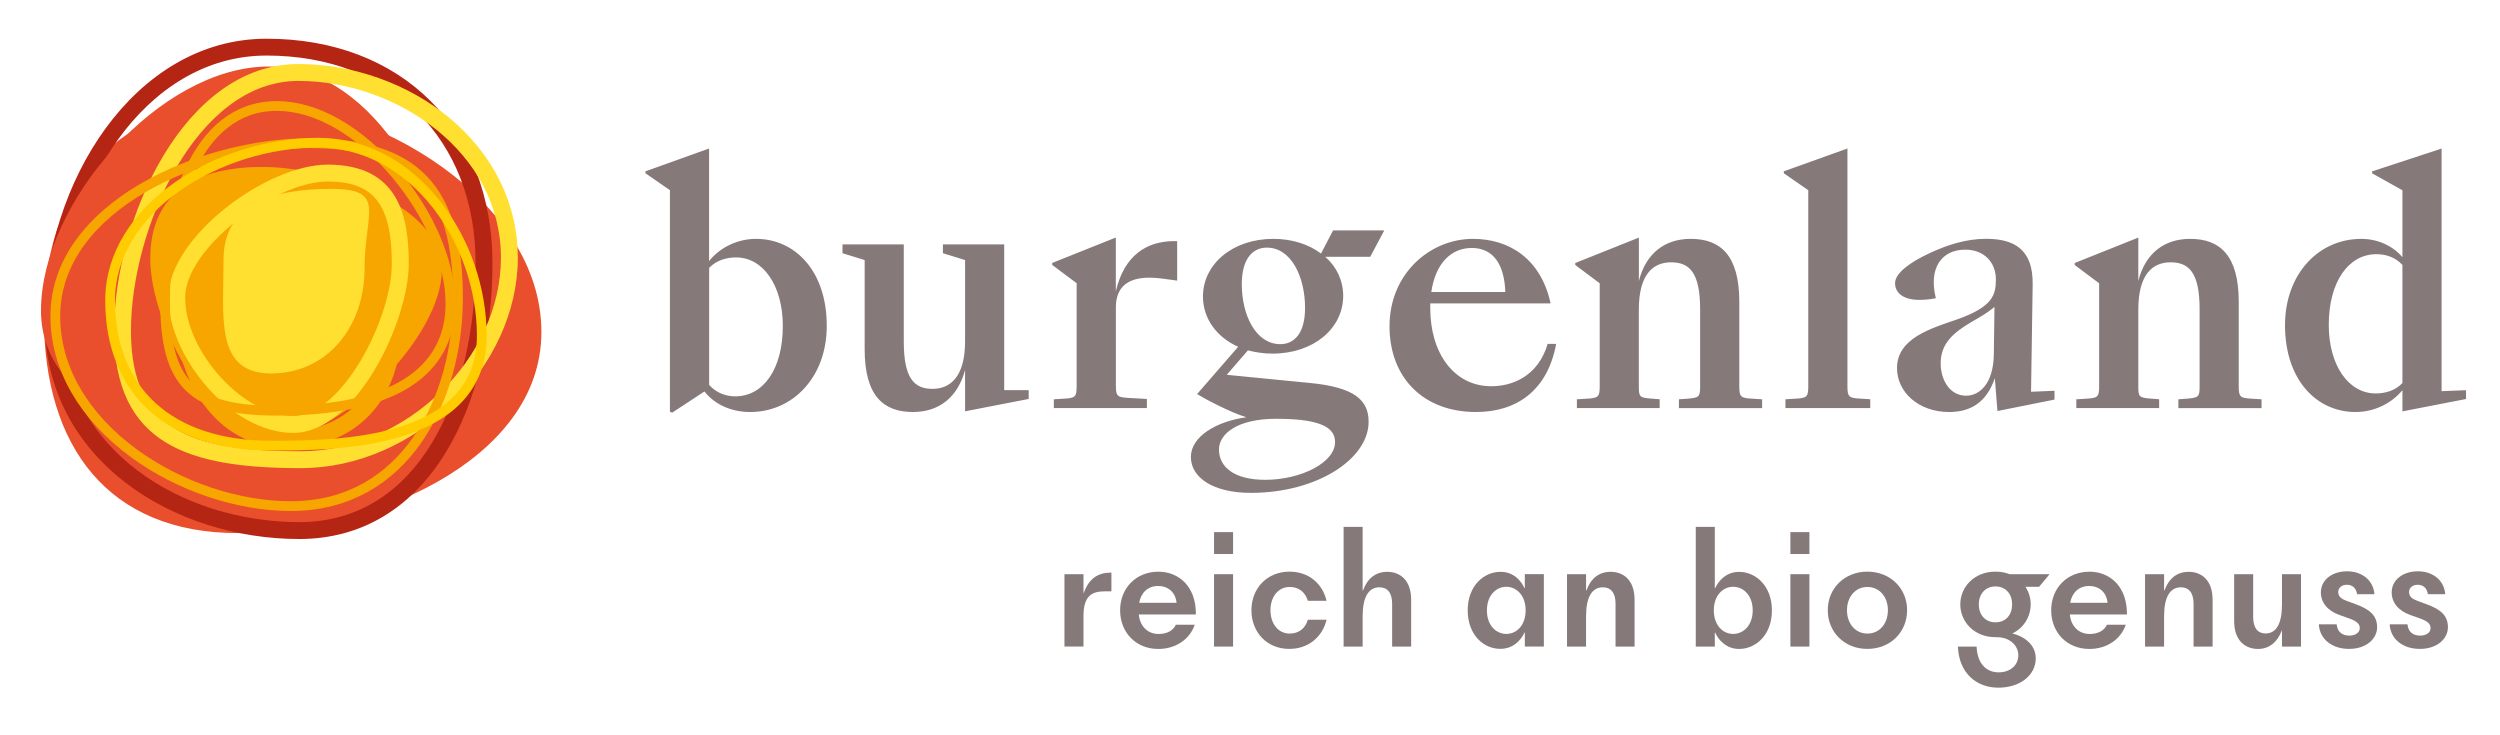 <?xml version="1.0" encoding="UTF-8"?> <svg xmlns="http://www.w3.org/2000/svg" xmlns:xlink="http://www.w3.org/1999/xlink" version="1.1" id="Ebene_1" x="0px" y="0px" viewBox="0 0 430.69 126.56" style="enable-background:new 0 0 430.69 126.56;" xml:space="preserve"> <style type="text/css"> .st0{fill:#857A79;} .st1{fill:#E94F2D;} .st2{fill:#B52513;} .st3{fill:#FFDF30;} .st4{fill:none;stroke:#F7A600;stroke-width:1.68;stroke-miterlimit:10;} .st5{fill:#F7A600;} .st6{fill:none;stroke:#FFCC00;stroke-width:1.68;stroke-miterlimit:10;} </style> <path class="st0" d="M401.19,55.98c0-7.47,3.43-12.19,8.2-12.19c1.52,0,3.2,0.45,4.49,1.85v20.34c-1.24,1.35-3.03,1.8-4.61,1.8 C404.56,67.78,401.19,62.89,401.19,55.98 M405.79,70.98c3.31,0,6.24-1.52,8.09-3.76v3.65l10.96-2.13v-1.52l-4.21,0.17v-41.8 l-11.97,3.93v0.34l5.22,2.92v11.52c-1.63-1.91-4.21-3.15-7.08-3.15c-7.42,0-13.15,6.12-13.15,14.89 C393.66,65.47,399.11,70.98,405.79,70.98 M357.7,70.3h14.27v-1.52l-1.46-0.11c-1.97-0.17-2.13-0.28-2.13-2.08V53.34 c0-6.24,2.58-8.15,5.56-8.15c3.15,0,5,1.74,5,8.09V66.6c0,1.8-0.23,1.91-2.14,2.08l-1.52,0.11v1.52h14.33v-1.52l-1.74-0.11 c-1.91-0.11-2.19-0.28-2.19-2.08V51.99c0-8.09-3.32-10.84-8.37-10.84c-4.55,0-7.75,2.58-8.93,7.25v-7.47l-10.96,4.38v0.34l4.21,3.15 V66.6c0,1.8-0.28,1.97-2.19,2.08l-1.74,0.11V70.3z M338.71,68.17c-2.87,0-4.38-2.81-4.38-5.56c0-3.32,2.02-5.23,5.39-7.19 c1.74-1.01,2.64-1.52,3.88-2.53l-0.11,8.09C343.43,66.2,340.96,68.17,338.71,68.17 M335.79,70.98c3.48,0,6.4-1.46,7.87-5.84 l0.45,5.67l9.83-1.97v-1.52l-4.04,0.17l0.28-18.43c0.11-6.07-3.15-7.92-8.03-7.92c-3.54,0-6.8,1.12-9.61,2.42 c-3.43,1.57-6.07,3.48-6.07,5.23c0,1.52,1.24,2.87,4.16,2.87c0.79,0,1.74-0.06,2.87-0.28c-1.29-5.17,0.96-8.37,5.06-8.37 c3.32,0,5.28,2.25,5.28,5.11c0,2.7-0.51,4.72-6.69,6.91c-4.38,1.52-10.34,3.2-10.34,8.37C326.8,67.55,330.51,70.98,335.79,70.98 M307.59,70.3h14.61v-1.52l-1.74-0.11c-1.91-0.11-2.19-0.28-2.19-2.08V25.58l-10.96,3.93v0.34l4.21,2.92V66.6 c0,1.8-0.28,1.97-2.19,2.08l-1.74,0.11V70.3z M271.65,70.3h14.27v-1.52l-1.46-0.11c-1.97-0.17-2.13-0.28-2.13-2.08V53.34 c0-6.24,2.58-8.15,5.56-8.15c3.15,0,5,1.74,5,8.09V66.6c0,1.8-0.22,1.91-2.13,2.08l-1.52,0.11v1.52h14.33v-1.52l-1.74-0.11 c-1.91-0.11-2.19-0.28-2.19-2.08V51.99c0-8.09-3.31-10.84-8.37-10.84c-4.55,0-7.75,2.58-8.93,7.25v-7.47l-10.96,4.38v0.34l4.21,3.15 V66.6c0,1.8-0.28,1.97-2.19,2.08l-1.74,0.11V70.3z M253.54,42.72c3.76,0,5.62,2.87,5.79,7.58h-12.75 C247.3,45.36,250,42.72,253.54,42.72 M254.27,70.98c7.14,0,12.36-3.82,13.82-11.74h-1.46c-1.68,5.62-6.12,7.3-9.72,7.3 c-6.35,0-10.51-5.62-10.51-13.43v-0.84h20.73c-1.68-7.75-7.19-11.12-13.37-11.12c-7.36,0-14.38,5.96-14.38,15.06 C239.38,65.02,245.17,70.98,254.27,70.98 M217.98,82.66c-5.51,0-7.98-2.3-7.98-5.23c0-2.58,2.98-5.28,9.83-5.28 c6.46,0,10.17,1.01,10.17,3.99C230,79.74,224.04,82.66,217.98,82.66 M220.56,59.29c-4.21,0-6.63-5-6.63-10.34 c0-4.27,1.8-6.29,4.33-6.29c4.16,0,6.57,5,6.57,10.39C224.83,57.27,223.09,59.29,220.56,59.29 M219.21,60.92 c7.13,0,12.19-4.38,12.19-9.94c0-2.64-1.12-5-3.09-6.74h7.75l2.42-4.55h-8.82l-2.08,3.99c-2.08-1.57-4.94-2.53-8.2-2.53 c-7.08,0-12.14,4.38-12.14,9.94c0,3.76,2.36,7.02,6.07,8.65l-7.08,8.15c1.57,0.96,5.73,3.15,8.48,3.99 c-5.17,0.73-9.55,3.31-9.55,6.85c0,3.54,3.82,6.18,10.34,6.18c11.4,0,20.28-5.84,20.28-12.25c0-3.76-2.47-5.96-10.17-6.69 l-14.27-1.4l3.65-4.21C216.29,60.7,217.7,60.92,219.21,60.92 M181.57,70.3h16.01v-1.57l-2.98-0.17c-1.91-0.11-2.36-0.17-2.36-1.97 V52.94c0-3.26,1.8-5.79,8.03-4.94l2.53,0.34v-6.8h-0.51c-4.66,0-8.6,2.36-10.06,8.65v-9.27l-10.96,4.38v0.34l4.21,3.15V66.6 c0,1.8-0.28,1.97-2.19,2.08l-1.74,0.11V70.3z M157.27,70.98c4.55,0,7.75-2.58,8.99-7.25v7.13l10.96-2.13v-1.52H173V42.1h-10.56v1.52 l3.82,1.18v13.99c0,6.24-2.64,8.2-5.62,8.2c-3.15,0-4.94-1.8-4.94-8.15V42.1h-10.56v1.52l3.82,1.18v15.34 C148.95,68.28,152.27,70.98,157.27,70.98 M126.83,44.35c4.66,0,8.03,4.89,8.03,11.8c0,7.47-3.37,12.13-8.2,12.13 c-1.46,0-3.2-0.51-4.49-1.97V46.15C123.46,44.8,125.2,44.35,126.83,44.35 M130.25,41.15c-3.32,0-6.29,1.57-8.09,3.82V25.58 l-10.96,3.93v0.34l4.21,2.92v38.15l0.39,0.17l5.56-3.65c1.57,2.02,4.33,3.54,7.87,3.54c7.42,0,13.2-6.07,13.2-14.83 C142.44,46.65,136.94,41.15,130.25,41.15"></path> <path class="st1" d="M93.27,57.19c0,22.42-29.95,34.65-52.28,34.65c-22.33,0-33.43-14.86-33.43-37.28 c0-22.42,12.77-37.16,35.1-37.16S93.27,34.78,93.27,57.19"></path> <path class="st2" d="M51.54,92.86c-21.27,0-43.88-13.26-43.88-37.84c0-23.35,15.38-48.35,38.26-48.35 c23.28,0,38.92,15.55,38.92,38.7c0,12.29-2.76,23.7-7.79,32.15C71.09,87.55,62.27,92.86,51.54,92.86 M45.92,9.57 c-21.15,0-35.36,23.5-35.36,45.45c0,22.69,21.11,34.93,40.98,34.93c20.99,0,30.39-22.39,30.39-44.59 C81.93,23.96,67.46,9.57,45.92,9.57"></path> <path class="st1" d="M77.81,54.99c0,18.69-6.88,23.28-25.48,23.28c-18.6,0-45.27-6.08-45.27-24.76c0-18.68,20.58-42.05,39.19-42.05 C64.86,11.47,77.81,36.31,77.81,54.99"></path> <path class="st3" d="M51.82,80.65c-19.31,0-32.16-4.02-32.16-23.66c0-19.19,12.07-45.96,31.73-45.96c9.46,0,18.96,3.39,26.06,9.3 c7.58,6.32,11.76,14.86,11.76,24.04C89.21,63.36,71.39,80.65,51.82,80.65 M51.39,13.94c-17.6,0-28.83,25.5-28.83,43.05 c0,17.35,10.73,20.75,29.25,20.75c18.05,0,34.49-15.9,34.49-33.36C86.3,26.17,68.25,13.94,51.39,13.94"></path> <path class="st4" d="M50.1,87.19c-9.15,0-19.25-3.4-27.02-9.09C14.34,71.7,9.53,63.31,9.53,54.49c0-19.2,25.76-29.82,43.57-29.82 c18.33,0,25.8,7.71,25.8,26.63C78.91,68.58,69.89,87.19,50.1,87.19"></path> <path class="st5" d="M76.12,46.51c0,11.37-17.07,28.76-28.4,28.76c-11.34,0-21.83-19.33-21.83-30.72c0-11.39,7.97-15.79,19.31-15.79 C56.53,28.77,76.12,35.14,76.12,46.51"></path> <path class="st5" d="M49.46,77.16c-12.53,0-19.29-12.06-19.29-23.4c0-17.92,8.96-21.69,16.47-21.69c11.54,0,22.45,11.9,22.45,24.49 C69.1,68.88,61.21,77.16,49.46,77.16 M46.65,34.98c-9,0-13.57,6.32-13.57,18.78c0,13.45,8.24,20.49,16.38,20.49 c10.16,0,16.73-6.94,16.73-17.68C66.19,45.47,56.69,34.98,46.65,34.98"></path> <path class="st3" d="M62.8,46.37c0,9.79-6.34,17.97-16.09,17.97c-9.75,0-8.2-9.81-8.2-19.6c0-9.78,8.74-12.2,18.49-12.2 C66.75,32.54,62.8,36.58,62.8,46.37"></path> <path class="st3" d="M50.51,74.58C39.63,74.58,29,61.24,29,51.28c0-10.4,16.87-22.92,27.47-22.92c12.36,0,13.95,9.13,13.95,17.08 C70.41,55.29,61.4,74.58,50.51,74.58 M56.46,31.27c-9.11,0-24.56,11.37-24.56,20.01c0,9.34,10.08,20.39,18.6,20.39 c8.43,0,17-16.83,17-26.23C67.5,35.25,64.41,31.27,56.46,31.27"></path> <path class="st4" d="M47.74,70.76c-14.61,0-19.3-4.57-19.3-18.81c0-15.54,5.05-33.69,19.27-33.69c6.77,0,14.24,4.28,20.48,11.74 c5.9,7.04,9.41,15.38,9.41,22.3C77.6,60.72,72.42,70.76,47.74,70.76"></path> <path class="st6" d="M46.66,76.77c-17.34,0-27.69-9.35-27.69-25.02c0-16.01,18.88-27.17,35.82-27.17c7.77,0,15.03,3.79,20.43,10.68 C80.17,41.56,83,49.8,83,57.87C83,76.77,57.53,76.77,46.66,76.77"></path> <g> <path class="st0" d="M191.32,98.65h0.15v3.22h-1.1c-2.29,0-3.71,0.78-3.71,4.26v5.25h-3.28V98.92h3.28v3.22h0.06 C187.58,99.64,189.23,98.65,191.32,98.65z"></path> <path class="st0" d="M199.55,111.8c-3.89,0-6.58-2.87-6.58-6.67c0-3.77,2.7-6.64,6.61-6.64c3.45,0,6.5,2.5,6.44,7.37h-9.83 c0.15,1.86,1.42,3.36,3.39,3.36c1.48,0,2.52-0.58,2.99-1.59h3.25C205.01,110.06,202.63,111.8,199.55,111.8z M196.25,103.85h6.44 c-0.17-1.83-1.48-2.9-3.16-2.9C197.73,100.95,196.57,102.11,196.25,103.85z"></path> <path class="st0" d="M212.43,95.44h-3.28v-3.77h3.28V95.44z M212.43,111.39h-3.28V98.92h3.28V111.39z"></path> <path class="st0" d="M215.59,105.12c0-3.77,2.7-6.64,6.56-6.64c3.37,0,5.71,2.12,6.38,5.02h-3.22c-0.44-1.45-1.51-2.38-3.13-2.38 c-2.03,0-3.31,1.77-3.31,4c0,2.26,1.28,4.03,3.31,4.03c1.62,0,2.7-0.93,3.13-2.38h3.22c-0.67,2.87-3.05,5.02-6.41,5.02 C218.26,111.8,215.59,108.92,215.59,105.12z"></path> <path class="st0" d="M238.99,98.51c2.09,0,4.12,1.3,4.12,4.84v8.04h-3.28v-7.37c0-1.94-0.84-2.84-2.18-2.84 c-1.89,0-2.9,1.68-2.9,5.02v5.19h-3.28V90.77h3.28v10.96h0.06C235.57,99.64,236.99,98.51,238.99,98.51z"></path> <path class="st0" d="M252.85,105.15c0-4.24,2.78-6.64,5.66-6.64c2.2,0,3.54,1.51,4.12,2.81h0.06v-2.41h3.28v12.47h-3.28v-2.41 h-0.06c-0.58,1.3-1.94,2.81-4.15,2.81C255.61,111.8,252.85,109.39,252.85,105.15z M262.83,105.15c0-2.58-1.57-4.06-3.33-4.06 s-3.34,1.48-3.34,4.06c0,2.58,1.57,4.06,3.34,4.06S262.83,107.73,262.83,105.15z"></path> <path class="st0" d="M277.48,98.51c2.09,0,4.12,1.3,4.12,4.84v8.04h-3.28v-7.37c0-1.94-0.84-2.84-2.18-2.84 c-1.89,0-2.9,1.68-2.9,5.02v5.19h-3.28V98.92h3.28v2.81h0.06C274.05,99.64,275.47,98.51,277.48,98.51z"></path> <path class="st0" d="M295.48,108.98h-0.06v2.41h-3.28V90.77h3.28v10.56h0.06c0.58-1.31,1.94-2.81,4.12-2.81 c2.87,0,5.66,2.41,5.66,6.64c0,4.23-2.78,6.64-5.66,6.64C297.43,111.8,296.06,110.29,295.48,108.98z M301.95,105.15 c0-2.58-1.6-4.06-3.37-4.06c-1.77,0-3.33,1.48-3.33,4.06c0,2.58,1.57,4.06,3.33,4.06C300.36,109.21,301.95,107.73,301.95,105.15z"></path> <path class="st0" d="M311.72,95.44h-3.28v-3.77h3.28V95.44z M311.72,111.39h-3.28V98.92h3.28V111.39z"></path> <path class="st0" d="M314.88,105.12c0-3.77,2.9-6.64,6.82-6.64c3.95,0,6.85,2.87,6.85,6.64c0,3.8-2.9,6.67-6.85,6.67 C317.78,111.8,314.88,108.92,314.88,105.12z M325.24,105.12c0-2.29-1.45-4-3.54-4c-2.06,0-3.51,1.71-3.51,4 c0,2.32,1.45,4.03,3.51,4.03C323.79,109.16,325.24,107.44,325.24,105.12z"></path> <path class="st0" d="M344.26,118.47c-3.77,0-6.79-2.52-6.96-7.08h3.22c0.12,3.13,1.86,4.44,3.77,4.44c2.12,0,3.42-1.31,3.42-2.93 c0-1.57-1.31-3.13-3.77-3.13h-0.17c-3.71,0-6.06-2.7-6.06-5.66c0-2.93,2.35-5.63,6.06-5.63c0.9,0,1.71,0.15,2.44,0.44h6.88 l-1.8,2.17h-2.35c0.58,0.9,0.9,1.94,0.9,3.02c0,2.09-1.16,4.06-3.16,5.02c2.58,0.67,4.03,2.29,4.03,4.29 C350.7,116.38,347.95,118.47,344.26,118.47z M346.64,104.11c0-1.74-1.07-3.08-2.87-3.08c-1.77,0-2.87,1.33-2.87,3.08 c0,1.8,1.1,3.1,2.87,3.1C345.57,107.21,346.64,105.91,346.64,104.11z"></path> <path class="st0" d="M359.95,111.8c-3.89,0-6.58-2.87-6.58-6.67c0-3.77,2.7-6.64,6.61-6.64c3.45,0,6.5,2.5,6.44,7.37h-9.83 c0.14,1.86,1.42,3.36,3.39,3.36c1.48,0,2.52-0.58,2.99-1.59h3.25C365.4,110.06,363.03,111.8,359.95,111.8z M356.64,103.85h6.44 c-0.17-1.83-1.48-2.9-3.16-2.9C358.12,100.95,356.96,102.11,356.64,103.85z"></path> <path class="st0" d="M377.06,98.51c2.09,0,4.12,1.3,4.12,4.84v8.04h-3.28v-7.37c0-1.94-0.84-2.84-2.18-2.84 c-1.89,0-2.9,1.68-2.9,5.02v5.19h-3.28V98.92h3.28v2.81h0.06C373.64,99.64,375.06,98.51,377.06,98.51z"></path> <path class="st0" d="M384.89,106.98v-8.06h3.28v7.4c0,1.91,0.84,2.81,2.12,2.81c1.86,0,2.84-1.68,2.84-4.99v-5.22h3.28v12.47h-3.28 v-2.78h-0.03c-0.73,2-2.18,3.19-4.09,3.19C386.92,111.8,384.89,110.49,384.89,106.98z"></path> <path class="st0" d="M399.48,107.56h3.07c0.12,1.19,0.84,1.94,2.18,1.94c1.1,0,1.8-0.55,1.8-1.3c0-0.73-0.52-1.19-1.8-1.65 l-1.71-0.61c-2.06-0.73-3.19-2.15-3.19-3.89c0-2.09,1.86-3.63,4.53-3.63c2.32,0,4.47,1.33,4.7,3.94h-2.99 c-0.17-1.13-0.9-1.62-1.74-1.62c-0.9,0-1.51,0.52-1.51,1.25c0,0.81,0.61,1.22,1.42,1.51l1.65,0.61c2.26,0.84,3.63,1.86,3.63,3.94 c0,2.03-1.91,3.74-4.82,3.74C401.83,111.8,399.62,110.17,399.48,107.56z"></path> <path class="st0" d="M411.68,107.56h3.07c0.12,1.19,0.84,1.94,2.18,1.94c1.1,0,1.8-0.55,1.8-1.3c0-0.73-0.52-1.19-1.8-1.65 l-1.71-0.61c-2.06-0.73-3.19-2.15-3.19-3.89c0-2.09,1.86-3.63,4.53-3.63c2.32,0,4.47,1.33,4.7,3.94h-2.99 c-0.17-1.13-0.9-1.62-1.74-1.62c-0.9,0-1.51,0.52-1.51,1.25c0,0.81,0.61,1.22,1.42,1.51l1.65,0.61c2.26,0.84,3.63,1.86,3.63,3.94 c0,2.03-1.91,3.74-4.82,3.74C414.03,111.8,411.83,110.17,411.68,107.56z"></path> </g> </svg> 